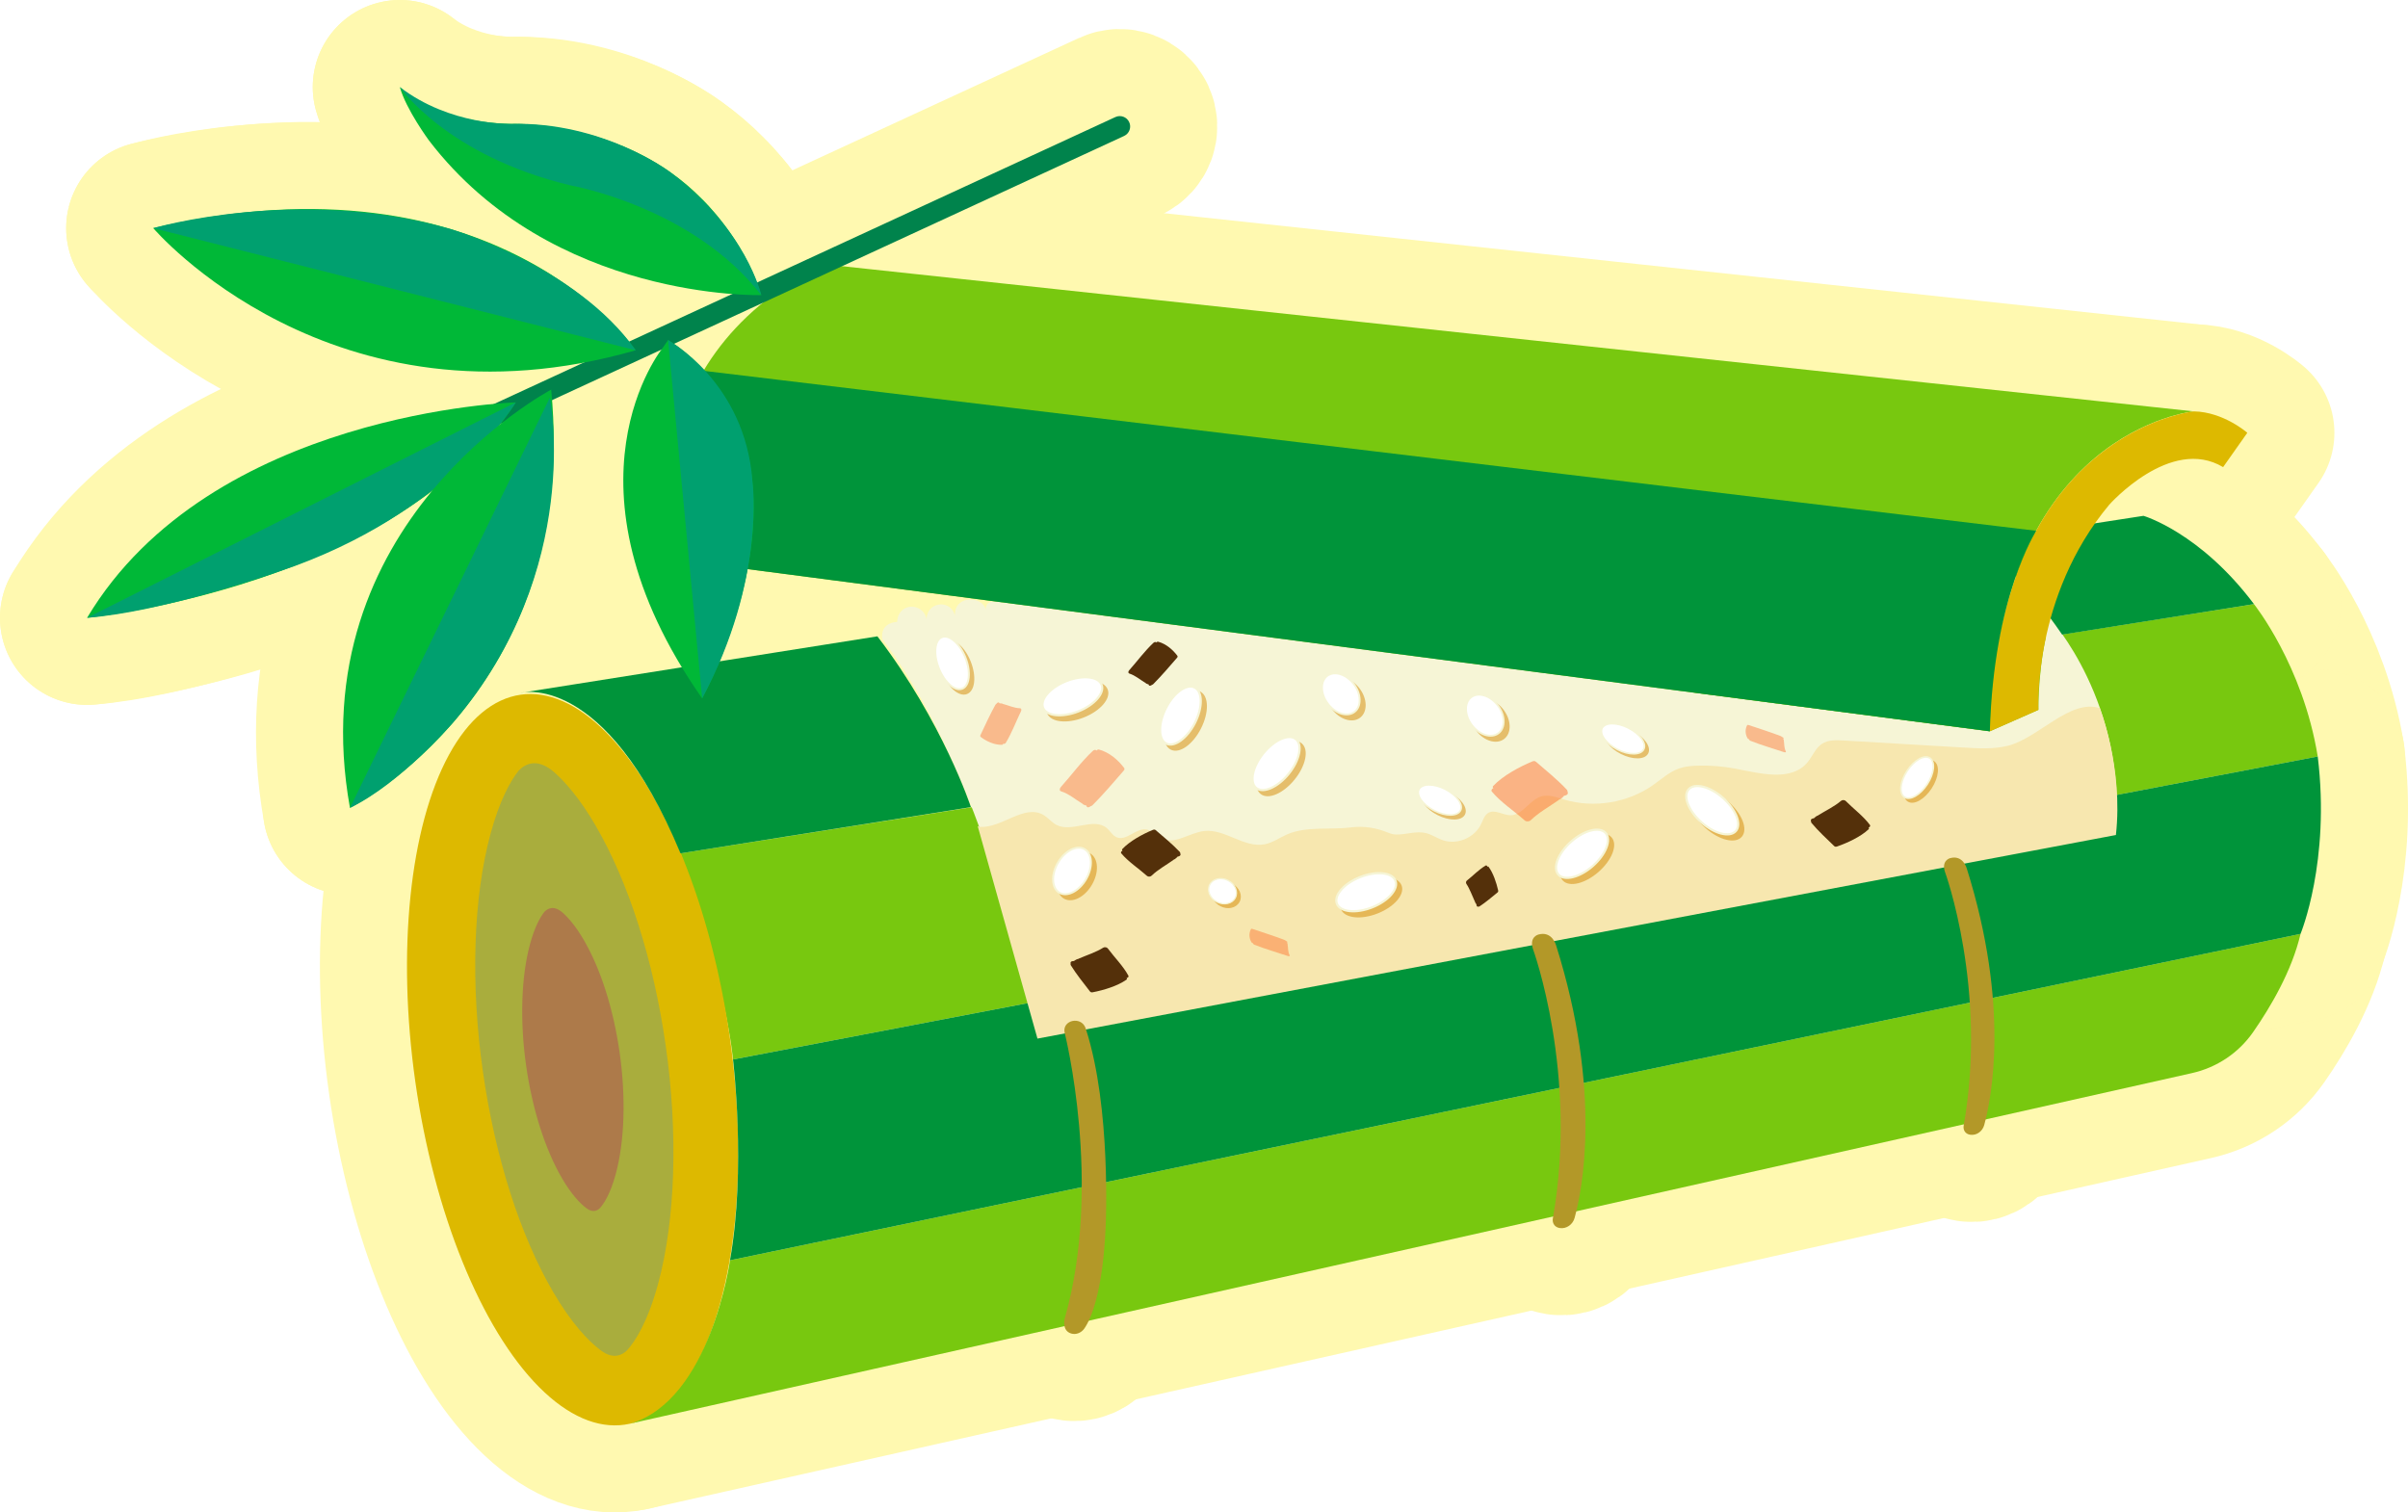 <?xml version="1.0" encoding="iso-8859-1"?>
<!-- Generator: Adobe Illustrator 16.0.0, SVG Export Plug-In . SVG Version: 6.00 Build 0)  -->
<!DOCTYPE svg PUBLIC "-//W3C//DTD SVG 1.1//EN" "http://www.w3.org/Graphics/SVG/1.1/DTD/svg11.dtd">
<svg version="1.1" id="&#x5716;&#x5C64;_1" xmlns="http://www.w3.org/2000/svg" xmlns:xlink="http://www.w3.org/1999/xlink" x="0px"
	 y="0px" width="138.265px" height="86.844px" viewBox="0 0 138.265 86.844" style="enable-background:new 0 0 138.265 86.844;"
	 xml:space="preserve">
<pattern  x="-229.169" y="-377.237" width="81.069" height="80.986" patternUnits="userSpaceOnUse" id="&#x65B0;&#x589E;&#x5716;&#x6A23;&#x8272;&#x7968;_6" viewBox="0 -80.986 81.069 80.986" style="overflow:visible;">
	<g>
		<polygon style="fill:none;" points="0,0 81.069,0 81.069,-80.986 0,-80.986 		"/>
		<polygon style="fill:#FFFFFF;" points="72.673,-80.986 81.069,-80.986 81.069,0 72.673,0 		"/>
		<polygon style="fill:#FFFFFF;" points="58.138,-80.986 66.534,-80.986 66.534,0 58.138,0 		"/>
		<polygon style="fill:#FFFFFF;" points="43.604,-80.986 52,-80.986 52,0 43.604,0 		"/>
		<polygon style="fill:#FFFFFF;" points="29.069,-80.986 37.465,-80.986 37.465,0 29.069,0 		"/>
		<polygon style="fill:#FFFFFF;" points="14.535,-80.986 22.931,-80.986 22.931,0 14.535,0 		"/>
		<polygon style="fill:#FFFFFF;" points="0,-80.986 8.396,-80.986 8.396,0 0,0 		"/>
	</g>
</pattern>
<g>
	<g>
		<path style="fill:#FFF9B0;stroke:#FFF9B0;stroke-width:10;stroke-linecap:round;stroke-linejoin:round;stroke-miterlimit:10;" d="
			M42.09,60.844c0,0-0.353-4.211-3.018-11.838l90.348-14.313c0,0,2.809,3.505,3.662,8.752L42.09,60.844z"/>
		
			<ellipse transform="matrix(0.99 -0.141 0.141 0.99 -8.267 5.259)" style="fill:#FFF9B0;stroke:#FFF9B0;stroke-width:10;stroke-linecap:round;stroke-linejoin:round;stroke-miterlimit:10;" cx="32.895" cy="60.844" rx="9.119" ry="21.172"/>
		<path style="fill:#FFF9B0;stroke:#FFF9B0;stroke-width:10;stroke-linecap:round;stroke-linejoin:round;stroke-miterlimit:10;" d="
			M38.225,60.049c-0.698-4.895-2.131-9.387-4.032-12.648c-0.863-1.479-1.682-2.44-2.336-3.023c-0.96-0.858-1.652-0.555-2.073-0.128
			c-0.479,0.602-1.097,1.71-1.62,3.64c-0.993,3.658-1.151,8.637-0.435,13.658c0.699,4.896,2.131,9.388,4.033,12.649
			c1.042,1.787,2.021,2.819,2.722,3.341l0,0c0.771,0.598,1.308,0.219,1.512,0.016c0.496-0.539,1.206-1.671,1.796-3.844
			C38.783,70.05,38.941,65.071,38.225,60.049z"/>
		<path style="fill:#FFF9B0;stroke:#FFF9B0;stroke-width:10;stroke-linecap:round;stroke-linejoin:round;stroke-miterlimit:10;" d="
			M35.578,60.438c-0.357-2.502-1.089-4.799-2.062-6.467c-0.441-0.757-0.859-1.248-1.194-1.546c-0.49-0.438-0.845-0.284-1.06-0.065
			c-0.245,0.308-0.562,0.874-0.829,1.86c-0.507,1.87-0.588,4.416-0.222,6.983c0.357,2.503,1.09,4.8,2.062,6.468
			c0.533,0.914,1.033,1.441,1.393,1.708l0,0c0.394,0.306,0.668,0.112,0.772,0.008c0.254-0.275,0.616-0.854,0.918-1.965
			C35.864,65.551,35.944,63.006,35.578,60.438z"/>
		<path style="fill:#FFF9B0;stroke:#FFF9B0;stroke-width:10;stroke-linecap:round;stroke-linejoin:round;stroke-miterlimit:10;" d="
			M50.662,36.701c0,0-0.197-0.909,0.853-0.989c0,0-0.014-0.371,0.259-0.639c0.442-0.435,1.223-0.226,1.398,0.369
			c0.011,0.035,0.021,0.071,0.028,0.11c0,0-0.011-0.747,0.773-0.842c0,0,0.657-0.08,0.864,0.651c0,0-0.081-0.565,0.432-0.834
			c0.167-0.087,0.359-0.112,0.547-0.095c0.273,0.027,0.66,0.145,0.786,0.574c0,0-0.049-0.517,0.566-0.465l52.515,6.857l4.57,0.597
			l2.789-1.231c0,0-0.039-2.762,0.691-5.219c0,0,4.398,4.813,3.758,12.37L59.57,59.608C59.57,59.608,57.018,45.063,50.662,36.701z"
			/>
		<path style="fill:#FFF9B0;stroke:#FFF9B0;stroke-width:10;stroke-linecap:round;stroke-linejoin:round;stroke-miterlimit:10;" d="
			M36.172,81.758l89.682-20.131c1.426-0.318,2.682-1.155,3.516-2.354c1-1.435,2.23-3.517,2.725-5.643L41.915,72.376
			C41.915,72.376,40.799,80.437,36.172,81.758z"/>
		<path style="fill:#FFF9B0;stroke:#FFF9B0;stroke-width:10;stroke-linecap:round;stroke-linejoin:round;stroke-miterlimit:10;" d="
			M41.915,72.376l90.179-18.745c0,0,1.725-4.155,0.988-10.187L42.09,60.844C42.09,60.844,42.855,67.12,41.915,72.376z"/>
		
			<path style="opacity:0.1;fill:#FFF9B0;stroke:#FFF9B0;stroke-width:10;stroke-linecap:round;stroke-linejoin:round;stroke-miterlimit:10;" d="
			M41.915,72.376l90.179-18.745c0,0,1.725-4.155,0.988-10.187L42.09,60.844C42.09,60.844,42.855,67.12,41.915,72.376z"/>
		<path style="fill:#FFF9B0;stroke:#FFF9B0;stroke-width:10;stroke-linecap:round;stroke-linejoin:round;stroke-miterlimit:10;" d="
			M29.891,39.788c0,0,4.804-1.314,9.182,9.218l16.676-2.654c0,0-1.601-4.88-5.369-9.809L29.891,39.788z"/>
		<path style="fill:#FFF9B0;stroke:#FFF9B0;stroke-width:10;stroke-linecap:round;stroke-linejoin:round;stroke-miterlimit:10;" d="
			M118.407,36.445c0,0-2.203-3.293-4.658-5.381l9.328-1.441c0,0,3.25,0.948,6.344,5.069L118.407,36.445z"/>
		
			<path style="opacity:0.1;fill:#FFF9B0;stroke:#FFF9B0;stroke-width:10;stroke-linecap:round;stroke-linejoin:round;stroke-miterlimit:10;" d="
			M29.891,39.788c0,0,4.804-1.314,9.182,9.218l16.676-2.654c0,0-1.601-4.88-5.369-9.809L29.891,39.788z"/>
		
			<path style="opacity:0.1;fill:#FFF9B0;stroke:#FFF9B0;stroke-width:10;stroke-linecap:round;stroke-linejoin:round;stroke-miterlimit:10;" d="
			M118.407,36.445c0,0-2.203-3.293-4.658-5.381l9.328-1.441c0,0,3.25,0.948,6.344,5.069L118.407,36.445z"/>
		<g>
			<g style="opacity:0.5;">
				
					<ellipse transform="matrix(-0.366 -0.93 0.93 -0.366 47.087 112.526)" style="fill:#D38800;" cx="61.858" cy="40.23" rx="0.936" ry="1.807"/>
				
					<ellipse transform="matrix(-0.366 -0.93 0.93 -0.366 47.087 112.526)" style="fill:none;stroke:#D38800;stroke-width:10;stroke-linecap:round;stroke-linejoin:round;stroke-miterlimit:10;" cx="61.858" cy="40.23" rx="0.936" ry="1.807"/>
			</g>
			<g>
				
					<ellipse transform="matrix(-0.366 -0.93 0.93 -0.366 46.961 111.86)" style="fill:#FFF9B0;" cx="61.568" cy="39.94" rx="0.936" ry="1.807"/>
				
					<ellipse transform="matrix(-0.366 -0.93 0.93 -0.366 46.961 111.86)" style="fill:none;stroke:#FFF9B0;stroke-width:10;stroke-linecap:round;stroke-linejoin:round;stroke-miterlimit:10;" cx="61.568" cy="39.94" rx="0.936" ry="1.807"/>
			</g>
		</g>
		<g>
			<g style="opacity:0.5;">
				
					<ellipse transform="matrix(0.777 0.63 -0.63 0.777 44.218 -36.468)" style="fill:#D38800;" cx="73.533" cy="44.119" rx="0.936" ry="1.808"/>
				
					<ellipse transform="matrix(0.777 0.63 -0.63 0.777 44.218 -36.468)" style="fill:none;stroke:#D38800;stroke-width:10;stroke-linecap:round;stroke-linejoin:round;stroke-miterlimit:10;" cx="73.533" cy="44.119" rx="0.936" ry="1.808"/>
			</g>
			<g>
				
					<ellipse transform="matrix(0.777 0.63 -0.63 0.777 43.971 -36.35)" style="fill:#FFF9B0;" cx="73.243" cy="43.829" rx="0.936" ry="1.808"/>
				
					<ellipse transform="matrix(0.777 0.63 -0.63 0.777 43.971 -36.35)" style="fill:none;stroke:#FFF9B0;stroke-width:10;stroke-linecap:round;stroke-linejoin:round;stroke-miterlimit:10;" cx="73.243" cy="43.829" rx="0.936" ry="1.808"/>
			</g>
		</g>
		<g>
			<g style="opacity:0.5;">
				
					<ellipse transform="matrix(-0.892 -0.452 0.452 -0.892 110.118 109.056)" style="fill:#D38800;" cx="68.099" cy="41.361" rx="0.936" ry="1.807"/>
				
					<ellipse transform="matrix(-0.892 -0.452 0.452 -0.892 110.118 109.056)" style="fill:none;stroke:#D38800;stroke-width:10;stroke-linecap:round;stroke-linejoin:round;stroke-miterlimit:10;" cx="68.099" cy="41.361" rx="0.936" ry="1.807"/>
			</g>
			<g>
				
					<ellipse transform="matrix(-0.892 -0.452 0.452 -0.892 109.7 108.376)" style="fill:#FFF9B0;" cx="67.809" cy="41.071" rx="0.936" ry="1.807"/>
				
					<ellipse transform="matrix(-0.892 -0.452 0.452 -0.892 109.7 108.376)" style="fill:none;stroke:#FFF9B0;stroke-width:10;stroke-linecap:round;stroke-linejoin:round;stroke-miterlimit:10;" cx="67.809" cy="41.071" rx="0.936" ry="1.807"/>
			</g>
		</g>
		<g>
			<g style="opacity:0.5;">
				
					<ellipse transform="matrix(0.798 -0.603 0.603 0.798 -7.681 59.895)" style="fill:#D38800;" cx="85.536" cy="41.41" rx="0.936" ry="1.298"/>
				
					<ellipse transform="matrix(0.798 -0.603 0.603 0.798 -7.681 59.895)" style="fill:none;stroke:#D38800;stroke-width:10;stroke-linecap:round;stroke-linejoin:round;stroke-miterlimit:10;" cx="85.536" cy="41.41" rx="0.936" ry="1.298"/>
			</g>
			<g>
				
					<ellipse transform="matrix(0.798 -0.603 0.603 0.798 -7.565 59.662)" style="fill:#FFF9B0;" cx="85.246" cy="41.12" rx="0.936" ry="1.298"/>
				
					<ellipse transform="matrix(0.798 -0.603 0.603 0.798 -7.565 59.662)" style="fill:none;stroke:#FFF9B0;stroke-width:10;stroke-linecap:round;stroke-linejoin:round;stroke-miterlimit:10;" cx="85.246" cy="41.12" rx="0.936" ry="1.298"/>
			</g>
		</g>
		<g>
			<g style="opacity:0.5;">
				
					<ellipse transform="matrix(0.798 -0.603 0.603 0.798 -8.61 54.666)" style="fill:#D38800;" cx="77.268" cy="40.181" rx="0.936" ry="1.298"/>
				
					<ellipse transform="matrix(0.798 -0.603 0.603 0.798 -8.61 54.666)" style="fill:none;stroke:#D38800;stroke-width:10;stroke-linecap:round;stroke-linejoin:round;stroke-miterlimit:10;" cx="77.268" cy="40.181" rx="0.936" ry="1.298"/>
			</g>
			<g>
				
					<ellipse transform="matrix(0.798 -0.603 0.603 0.798 -8.494 54.433)" style="fill:#FFF9B0;" cx="76.978" cy="39.891" rx="0.936" ry="1.298"/>
				
					<ellipse transform="matrix(0.798 -0.603 0.603 0.798 -8.494 54.433)" style="fill:none;stroke:#FFF9B0;stroke-width:10;stroke-linecap:round;stroke-linejoin:round;stroke-miterlimit:10;" cx="76.978" cy="39.891" rx="0.936" ry="1.298"/>
			</g>
		</g>
		<g>
			<g style="opacity:0.5;">
				
					<ellipse transform="matrix(-0.453 0.892 -0.892 -0.453 173.764 -21.413)" style="fill:#D38800;" cx="93.455" cy="42.63" rx="0.693" ry="1.339"/>
				
					<ellipse transform="matrix(-0.453 0.892 -0.892 -0.453 173.764 -21.413)" style="fill:none;stroke:#D38800;stroke-width:10;stroke-linecap:round;stroke-linejoin:round;stroke-miterlimit:10;" cx="93.455" cy="42.63" rx="0.693" ry="1.339"/>
			</g>
			<g>
				
					<ellipse transform="matrix(-0.453 0.892 -0.892 -0.453 173.26 -21.534)" style="fill:#FFF9B0;" cx="93.24" cy="42.416" rx="0.693" ry="1.339"/>
				
					<ellipse transform="matrix(-0.453 0.892 -0.892 -0.453 173.26 -21.534)" style="fill:none;stroke:#FFF9B0;stroke-width:10;stroke-linecap:round;stroke-linejoin:round;stroke-miterlimit:10;" cx="93.24" cy="42.416" rx="0.693" ry="1.339"/>
			</g>
		</g>
		<g>
			<path style="fill:#FFF9B0;" d="M56.266,47.488c1.277,0.071,2.552-1.334,3.653-0.683c0.27,0.159,0.467,0.424,0.744,0.567
				c0.881,0.459,2.129-0.459,2.888,0.183c0.199,0.168,0.327,0.427,0.567,0.528c0.56,0.238,1.11-0.55,1.71-0.448
				c0.331,0.056,0.555,0.365,0.854,0.517c0.762,0.387,1.61-0.333,2.459-0.43c1.198-0.136,2.303,0.998,3.487,0.76
				c0.463-0.093,0.855-0.386,1.289-0.571c1.117-0.478,2.477-0.243,3.664-0.396c0.734-0.096,1.467,0.028,2.15,0.313
				c0.139,0.058,0.285,0.092,0.428,0.096c0.57,0.015,1.146-0.216,1.703-0.085c0.346,0.081,0.646,0.297,0.984,0.412
				c0.818,0.28,1.814-0.135,2.191-0.914c0.117-0.242,0.197-0.531,0.432-0.662c0.377-0.21,0.826,0.141,1.258,0.143
				c0.705,0.001,1.094-0.885,1.771-1.082c0.43-0.125,0.883,0.053,1.313,0.181c1.703,0.506,3.631,0.194,5.09-0.822
				c0.492-0.343,0.945-0.768,1.512-0.966c0.336-0.117,0.695-0.148,1.053-0.159c0.73-0.022,1.465,0.036,2.184,0.173
				c1.432,0.274,3.191,0.757,4.129-0.359c0.293-0.347,0.453-0.815,0.832-1.066c0.355-0.236,0.816-0.22,1.242-0.194
				c2.307,0.136,4.613,0.271,6.922,0.407c0.846,0.05,1.707,0.099,2.529-0.108c1.732-0.435,3.568-2.716,5.264-2.153l-0.664,3.161
				l-1.527,4.269l-13.525,1.441l-11.361,2.289l-10.838,0.849l-4.639,1.145l-7.121,1.229l-6.658-0.933l-2.883-0.255l-4.239-4.808
				L56.266,47.488z"/>
			<g>
				<path style="fill:#FFF9B0;" d="M56.266,52.488c0.657-0.068,1.313-0.151,1.967-0.25c0.211-0.072,0.422-0.146,0.632-0.219
					c1.68-0.56,1.588-0.69-0.275-0.393c-0.735-0.429-1.471-0.857-2.207-1.286c0.905,0.711,1.789,1.579,2.951,1.854
					c1.272,0.301,2.868,0.157,3.709,0.14c-0.841-0.228-1.682-0.455-2.523-0.683c-0.335-0.352-0.314-0.362,0.063-0.032
					c0.624,0.62,1.359,1.049,2.207,1.286c1.587,0.437,3.129-0.186,4.368-0.448c-1.284-0.168-2.568-0.336-3.853-0.504
					c0.877,0.444,1.635,0.943,2.634,1.13c0.886,0.238,1.772,0.238,2.659,0c0.204-0.048,0.407-0.095,0.61-0.143
					c0.834-0.271,0.837-0.31,0.008-0.119c1.16,0.38,2.16,0.66,3.412,0.661c0.7,0.01,1.362-0.134,1.984-0.43
					c2.97-1.136-0.539-0.398,1.487-0.47c0.867-0.03,1.513-0.191,2.303,0.067c0.576,0.142,1.162,0.233,1.757,0.274
					c2.604-0.262-2.112-0.807,1.358,0.148c1.596,0.439,3.682,0.341,5.114-0.563c0.553-0.325,1.071-0.7,1.556-1.125
					c-0.442,0.441,2.038-2.532,0.817-1.174c-1.178,0.488-2.356,0.977-3.535,1.465c0.83-0.011,1.984,0.142,3.066-0.177
					c0.847-0.237,1.582-0.666,2.206-1.286c0.446-0.397,0.54-0.451,0.28-0.159c-0.841,0.228-1.683,0.455-2.523,0.683
					c-1.138,0.008,4.404,0.562,2.054,0.348c1.23,0.112,2.381-0.062,3.599-0.258c0.917-0.148,1.778-0.654,2.622-1.021
					c0.402-0.215,0.781-0.465,1.137-0.751c0.786-0.47,0.639-0.498-0.444-0.084c1.58-0.117,3.156,0.48,4.744,0.51
					c2.581,0.049,4.328-1.443,5.936-3.228c-0.735,0.429-1.471,0.857-2.206,1.286c0.708-0.232,2.828,0.156,3.868,0.217
					c1.553,0.092,3.106,0.229,4.663,0.197c1.631-0.033,3.099-0.584,4.524-1.325c0.843-0.438,1.426-1.096,2.331-1.227
					c-0.886,0-1.771,0-2.658,0c0.19,0.03,0.38,0.06,0.57,0.089c-1.164-2.05-2.328-4.1-3.492-6.15
					c-0.545,2.592-1.298,4.932-2.191,7.43c1.607-1.224,3.214-2.447,4.821-3.671c-4.323,0.461-8.647,0.921-12.971,1.382
					c-4.313,0.459-8.587,1.588-12.834,2.444c-1.168,0.235,2.109-0.189-0.026-0.021c-1.246,0.098-2.492,0.195-3.737,0.292
					c-2.412,0.189-5.12,0.077-7.485,0.661c-3.908,0.964-7.791,1.688-11.76,2.374c0.886,0,1.772,0,2.658,0
					c-3.621-0.507-7.228-1.044-10.87-1.366c1.179,0.488,2.357,0.977,3.536,1.465c-0.916-1.039-1.832-2.077-2.747-3.116
					c-0.458-0.519-0.916-1.038-1.374-1.558c1.144,1.298,0.33,0.261-0.183-0.689c-3.063-5.677-11.697-0.627-8.635,5.047
					c1.479,2.741,3.696,4.926,5.748,7.253c1.542,1.749,4.039,1.633,6.173,1.821c0.532,0.047-1.898-0.277-0.013-0.013
					c1.028,0.144,2.056,0.288,3.084,0.432c1.755,0.246,3.568,0.663,5.322,0.36c1.646-0.284,3.292-0.569,4.938-0.854
					c0.992-0.171,1.977-0.329,2.953-0.569c0.874-0.216,1.748-0.432,2.623-0.647c0.325-0.08,0.651-0.161,0.977-0.241
					c0.862-0.213-1.798,0.178-0.852,0.104c6.24-0.489,12.193-1.063,18.324-2.299c1.514-0.305,3.027-0.61,4.541-0.915
					c1.249-0.252-1.6,0.168-0.711,0.073c0.604-0.064,1.209-0.129,1.814-0.193c3.573-0.381,7.146-0.761,10.72-1.142
					c0.262-0.028,0.522-0.056,0.784-0.084c2.384-0.254,4-1.375,4.821-3.671c0.894-2.497,1.646-4.837,2.191-7.43
					c0.509-2.422-0.683-5.714-3.492-6.15c-2.366-0.368-4.073-0.084-6.175,1.027c-0.612,0.324-1.185,0.754-1.774,1.118
					c-0.245,0.152-1.814-0.1-2.162-0.121c-2.187-0.128-4.39-0.347-6.58-0.35c-2.58-0.004-3.791,1.719-5.411,3.112
					c0.735-0.429,1.471-0.857,2.206-1.286c-0.727,0.304-2.527-0.272-3.803-0.374c-1.878-0.149-3.8,0.371-5.335,1.444
					c-1.693,1.186-1.68,0.299-3.707,0.313c-2.399,0.017-3.696,1.014-5.484,2.41c0.735-0.429,1.471-0.857,2.206-1.286
					c-0.159,0.047-0.319,0.094-0.479,0.141c0.886,0,1.772,0,2.658,0c-1.711-0.397-3.518-0.571-5.11,0.361
					c-1.232,0.722-1.792,1.883-2.612,2.967c0.599-0.598,1.196-1.196,1.794-1.793c0.239-0.093,0.479-0.187,0.719-0.28
					c0.841,0.228,1.683,0.455,2.523,0.683c-0.72-0.322-1.444-0.629-2.179-0.916c-0.002-0.001-2.394-0.07-2.131-0.011
					c-1.962-0.439-3.711-0.468-5.713-0.398c-0.93,0.033-1.872,0.213-2.76,0.48c-3.208,0.967,1.22,0.871-0.714,0.089
					c-2.076-0.84-3.91-0.213-5.935,0.262c0.886,0,1.772,0,2.659,0c0.339,0.175,0.257,0.135-0.246-0.122
					c-0.78-0.452-1.621-0.68-2.523-0.683c-1.335,0-2.516,0.501-3.675,1.098c0.841-0.228,1.683-0.455,2.523-0.683
					c-0.186,0.011-0.373,0.022-0.559,0.033c1.179,0.488,2.357,0.977,3.536,1.464c-0.687-0.549-1.258-1.17-2.086-1.531
					c-0.78-0.452-1.621-0.68-2.524-0.683c-0.194,0.004-0.389,0.008-0.583,0.012c-2.118,0.091-1.787,0.399,0.994,0.924
					c-1.059-0.831-2.639-1.819-4.1-1.635c-0.64,0.079-1.279,0.163-1.917,0.253c-0.46,0.167-2.962,0.8-1.171,0.601
					c-2.708,0.302-5,2.046-5,5C51.266,49.985,53.551,52.791,56.266,52.488z"/>
			</g>
		</g>
		<g>
			<g style="opacity:0.5;">
				
					<ellipse transform="matrix(0.93 -0.367 0.367 0.93 -10.239 22.807)" style="fill:#D38800;" cx="54.929" cy="38.36" rx="0.824" ry="1.592"/>
				
					<ellipse transform="matrix(0.93 -0.367 0.367 0.93 -10.239 22.807)" style="fill:none;stroke:#D38800;stroke-width:10;stroke-linecap:round;stroke-linejoin:round;stroke-miterlimit:10;" cx="54.929" cy="38.36" rx="0.824" ry="1.592"/>
			</g>
			<g>
				
					<ellipse transform="matrix(0.93 -0.367 0.367 0.93 -10.163 22.695)" style="fill:#FFF9B0;" cx="54.673" cy="38.105" rx="0.824" ry="1.592"/>
				
					<ellipse transform="matrix(0.93 -0.367 0.367 0.93 -10.163 22.695)" style="fill:none;stroke:#FFF9B0;stroke-width:10;stroke-linecap:round;stroke-linejoin:round;stroke-miterlimit:10;" cx="54.673" cy="38.105" rx="0.824" ry="1.592"/>
			</g>
		</g>
		<path style="fill:#FFF9B0;stroke:#FFF9B0;stroke-width:10;stroke-linecap:round;stroke-linejoin:round;stroke-miterlimit:10;" d="
			M56.137,47.436c0,0,7.843,3.694,31.055,1.655c0,0,22.91-2.072,31.416-6.231c0,0,1.629-1.093,1.959-2.191
			c0,0,1.359,3.416,0.926,7.284L59.57,59.644L56.137,47.436z"/>
		<g>
			<g style="opacity:0.5;">
				
					<ellipse transform="matrix(0.659 0.752 -0.752 0.659 68.225 -51.68)" style="fill:#D38800;" cx="91.065" cy="49.346" rx="0.936" ry="1.807"/>
				
					<ellipse transform="matrix(0.659 0.752 -0.752 0.659 68.225 -51.68)" style="fill:none;stroke:#D38800;stroke-width:10;stroke-linecap:round;stroke-linejoin:round;stroke-miterlimit:10;" cx="91.065" cy="49.346" rx="0.936" ry="1.807"/>
			</g>
			<g>
				
					<ellipse transform="matrix(0.659 0.752 -0.752 0.659 67.907 -51.56)" style="fill:#FFF9B0;" cx="90.775" cy="49.056" rx="0.936" ry="1.807"/>
				
					<ellipse transform="matrix(0.659 0.752 -0.752 0.659 67.907 -51.56)" style="fill:none;stroke:#FFF9B0;stroke-width:10;stroke-linecap:round;stroke-linejoin:round;stroke-miterlimit:10;" cx="90.775" cy="49.056" rx="0.936" ry="1.807"/>
			</g>
		</g>
		<g>
			<g style="opacity:0.5;">
				
					<ellipse transform="matrix(-0.366 -0.93 0.93 -0.366 59.683 143.588)" style="fill:#D38800;" cx="78.733" cy="51.472" rx="0.936" ry="1.807"/>
				
					<ellipse transform="matrix(-0.366 -0.93 0.93 -0.366 59.683 143.588)" style="fill:none;stroke:#D38800;stroke-width:10;stroke-linecap:round;stroke-linejoin:round;stroke-miterlimit:10;" cx="78.733" cy="51.472" rx="0.936" ry="1.807"/>
			</g>
			<g>
				
					<ellipse transform="matrix(-0.366 -0.93 0.93 -0.366 59.556 142.922)" style="fill:#FFF9B0;" cx="78.443" cy="51.182" rx="0.936" ry="1.807"/>
				
					<ellipse transform="matrix(-0.366 -0.93 0.93 -0.366 59.556 142.922)" style="fill:none;stroke:#FFF9B0;stroke-width:10;stroke-linecap:round;stroke-linejoin:round;stroke-miterlimit:10;" cx="78.443" cy="51.182" rx="0.936" ry="1.807"/>
			</g>
		</g>
		<g>
			<g style="opacity:0.5;">
				
					<ellipse transform="matrix(0.866 0.5 -0.5 0.866 33.425 -24.185)" style="fill:#D38800;" cx="61.858" cy="50.303" rx="0.936" ry="1.445"/>
				
					<ellipse transform="matrix(0.866 0.5 -0.5 0.866 33.425 -24.185)" style="fill:none;stroke:#D38800;stroke-width:10;stroke-linecap:round;stroke-linejoin:round;stroke-miterlimit:10;" cx="61.858" cy="50.303" rx="0.936" ry="1.445"/>
			</g>
			<g>
				
					<ellipse transform="matrix(0.866 0.5 -0.5 0.866 33.242 -24.079)" style="fill:#FFF9B0;" cx="61.568" cy="50.013" rx="0.936" ry="1.445"/>
				
					<ellipse transform="matrix(0.866 0.5 -0.5 0.866 33.242 -24.079)" style="fill:none;stroke:#FFF9B0;stroke-width:10;stroke-linecap:round;stroke-linejoin:round;stroke-miterlimit:10;" cx="61.568" cy="50.013" rx="0.936" ry="1.445"/>
			</g>
		</g>
		<g>
			<g style="opacity:0.5;">
				
					<ellipse transform="matrix(0.663 -0.749 0.749 0.663 -1.851 89.595)" style="fill:#D38800;" cx="98.588" cy="46.854" rx="0.935" ry="1.808"/>
				
					<ellipse transform="matrix(0.663 -0.749 0.749 0.663 -1.851 89.595)" style="fill:none;stroke:#D38800;stroke-width:10;stroke-linecap:round;stroke-linejoin:round;stroke-miterlimit:10;" cx="98.588" cy="46.854" rx="0.935" ry="1.808"/>
			</g>
			<g>
				
					<ellipse transform="matrix(0.663 -0.749 0.749 0.663 -1.732 89.28)" style="fill:#FFF9B0;" cx="98.298" cy="46.563" rx="0.935" ry="1.808"/>
				
					<ellipse transform="matrix(0.663 -0.749 0.749 0.663 -1.732 89.28)" style="fill:none;stroke:#FFF9B0;stroke-width:10;stroke-linecap:round;stroke-linejoin:round;stroke-miterlimit:10;" cx="98.298" cy="46.563" rx="0.935" ry="1.808"/>
			</g>
		</g>
		<g>
			<g style="opacity:0.5;">
				
					<ellipse transform="matrix(-0.452 0.892 -0.892 -0.452 161.483 -6.915)" style="fill:#D38800;" cx="82.865" cy="46.128" rx="0.693" ry="1.338"/>
				
					<ellipse transform="matrix(-0.452 0.892 -0.892 -0.452 161.483 -6.915)" style="fill:none;stroke:#D38800;stroke-width:10;stroke-linecap:round;stroke-linejoin:round;stroke-miterlimit:10;" cx="82.865" cy="46.128" rx="0.693" ry="1.338"/>
			</g>
			<g>
				
					<ellipse transform="matrix(-0.452 0.892 -0.892 -0.452 160.98 -7.035)" style="fill:#FFF9B0;" cx="82.65" cy="45.913" rx="0.693" ry="1.338"/>
				
					<ellipse transform="matrix(-0.452 0.892 -0.892 -0.452 160.98 -7.035)" style="fill:none;stroke:#FFF9B0;stroke-width:10;stroke-linecap:round;stroke-linejoin:round;stroke-miterlimit:10;" cx="82.65" cy="45.913" rx="0.693" ry="1.338"/>
			</g>
		</g>
		<g>
			<g style="opacity:0.5;">
				
					<ellipse transform="matrix(0.838 0.545 -0.545 0.838 42.326 -52.886)" style="fill:#D38800;" cx="110.316" cy="44.909" rx="0.693" ry="1.338"/>
				
					<ellipse transform="matrix(0.838 0.545 -0.545 0.838 42.326 -52.886)" style="fill:none;stroke:#D38800;stroke-width:10;stroke-linecap:round;stroke-linejoin:round;stroke-miterlimit:10;" cx="110.316" cy="44.909" rx="0.693" ry="1.338"/>
			</g>
			<g>
				
					<ellipse transform="matrix(0.838 0.545 -0.545 0.838 42.174 -52.803)" style="fill:#FFF9B0;" cx="110.101" cy="44.694" rx="0.693" ry="1.338"/>
				
					<ellipse transform="matrix(0.838 0.545 -0.545 0.838 42.174 -52.803)" style="fill:none;stroke:#FFF9B0;stroke-width:10;stroke-linecap:round;stroke-linejoin:round;stroke-miterlimit:10;" cx="110.101" cy="44.694" rx="0.693" ry="1.338"/>
			</g>
		</g>
		<g>
			<g style="opacity:0.5;">
				
					<ellipse transform="matrix(-0.453 0.892 -0.892 -0.453 148.175 11.829)" style="fill:#D38800;" cx="70.457" cy="51.397" rx="0.693" ry="0.824"/>
				
					<ellipse transform="matrix(-0.453 0.892 -0.892 -0.453 148.175 11.829)" style="fill:none;stroke:#D38800;stroke-width:10;stroke-linecap:round;stroke-linejoin:round;stroke-miterlimit:10;" cx="70.457" cy="51.397" rx="0.693" ry="0.824"/>
			</g>
			<g>
				
					<ellipse transform="matrix(-0.453 0.892 -0.892 -0.453 147.671 11.709)" style="fill:#FFF9B0;" cx="70.242" cy="51.182" rx="0.693" ry="0.824"/>
				
					<ellipse transform="matrix(-0.453 0.892 -0.892 -0.453 147.671 11.709)" style="fill:none;stroke:#FFF9B0;stroke-width:10;stroke-linecap:round;stroke-linejoin:round;stroke-miterlimit:10;" cx="70.242" cy="51.182" rx="0.693" ry="0.824"/>
			</g>
		</g>
		<path style="fill:#FFF9B0;stroke:#FFF9B0;stroke-width:10;stroke-linecap:round;stroke-linejoin:round;stroke-miterlimit:10;" d="
			M67.742,48.924c-0.424-0.449-0.913-0.847-1.386-1.254c-0.046-0.04-0.106-0.034-0.163-0.011c-0.593,0.246-1.323,0.644-1.75,1.099
			c-0.044,0.047-0.004,0.115,0.063,0.098c-0.085-0.027-0.178,0.085-0.125,0.148c0.398,0.48,1,0.87,1.476,1.295
			c0.068,0.063,0.199,0.057,0.27-0.014c0.345-0.337,0.836-0.607,1.236-0.891c0.005-0.004,0.004-0.009,0.009-0.013
			c0.076-0.034,0.116-0.054,0.218-0.154c0.009-0.008,0.007-0.018,0.011-0.026c0.023-0.007,0.05-0.015,0.09-0.026
			c0.102-0.03,0.112-0.112,0.077-0.169C67.771,48.979,67.768,48.951,67.742,48.924z"/>
		<path style="fill:#FFF9B0;stroke:#FFF9B0;stroke-width:10;stroke-linecap:round;stroke-linejoin:round;stroke-miterlimit:10;" d="
			M104.012,47.255c0.396,0.475,0.861,0.9,1.309,1.336c0.043,0.042,0.104,0.04,0.16,0.021c0.607-0.21,1.361-0.562,1.814-0.99
			c0.047-0.044,0.012-0.115-0.057-0.102c0.082,0.033,0.182-0.074,0.133-0.141c-0.369-0.504-0.945-0.93-1.395-1.383
			c-0.064-0.065-0.195-0.067-0.27-0.002c-0.365,0.315-0.871,0.556-1.287,0.814c-0.006,0.003-0.006,0.008-0.01,0.012
			c-0.08,0.029-0.119,0.046-0.229,0.141c-0.008,0.008-0.008,0.018-0.012,0.025c-0.023,0.006-0.051,0.012-0.09,0.021
			c-0.104,0.023-0.119,0.104-0.088,0.164C103.987,47.198,103.989,47.227,104.012,47.255z"/>
		<path style="fill:#FFF9B0;stroke:#FFF9B0;stroke-width:10;stroke-linecap:round;stroke-linejoin:round;stroke-miterlimit:10;" d="
			M61.484,55.431c0.324,0.526,0.724,1.014,1.104,1.509c0.037,0.048,0.098,0.055,0.157,0.043c0.631-0.121,1.427-0.362,1.937-0.723
			c0.052-0.036,0.027-0.111-0.042-0.107c0.077,0.044,0.19-0.048,0.152-0.12c-0.294-0.552-0.804-1.055-1.183-1.567
			c-0.056-0.074-0.185-0.095-0.268-0.041c-0.406,0.26-0.941,0.426-1.391,0.622c-0.006,0.003-0.006,0.009-0.011,0.011
			c-0.082,0.019-0.125,0.029-0.245,0.107c-0.01,0.006-0.011,0.016-0.016,0.023c-0.024,0.002-0.053,0.005-0.093,0.008
			c-0.106,0.009-0.133,0.087-0.11,0.15C61.467,55.371,61.465,55.398,61.484,55.431z"/>
		<path style="fill:#FFF9B0;stroke:#FFF9B0;stroke-width:10;stroke-linecap:round;stroke-linejoin:round;stroke-miterlimit:10;" d="
			M84.948,52.055c0.367-0.239,0.703-0.531,1.047-0.811c0.033-0.027,0.037-0.069,0.027-0.112c-0.1-0.443-0.285-1.002-0.551-1.355
			c-0.025-0.036-0.078-0.017-0.074,0.032c0.029-0.056-0.037-0.134-0.088-0.105c-0.385,0.219-0.73,0.59-1.086,0.868
			c-0.051,0.04-0.063,0.132-0.023,0.19c0.191,0.281,0.32,0.656,0.467,0.971c0.002,0.004,0.006,0.004,0.008,0.008
			c0.016,0.058,0.023,0.088,0.082,0.172c0.004,0.006,0.01,0.006,0.016,0.01c0.002,0.018,0.006,0.037,0.008,0.065
			c0.01,0.075,0.064,0.093,0.109,0.075C84.907,52.068,84.926,52.069,84.948,52.055z"/>
		
			<path style="opacity:0.39;fill:#FFF9B0;stroke:#FFF9B0;stroke-width:10;stroke-linecap:round;stroke-linejoin:round;stroke-miterlimit:10;" d="
			M62.742,46.231c0.637-0.639,1.202-1.312,1.781-1.974c0.057-0.064,0.052-0.119,0.021-0.159c-0.318-0.425-0.838-0.899-1.451-1.056
			c-0.063-0.016-0.158,0.057-0.137,0.111c0.041-0.094-0.111-0.121-0.2-0.038c-0.678,0.633-1.237,1.406-1.842,2.08
			c-0.088,0.099-0.084,0.218,0.009,0.247c0.452,0.143,0.808,0.459,1.184,0.684c0.004,0.004,0.012,0,0.017,0.002
			c0.044,0.054,0.069,0.08,0.205,0.123c0.011,0.003,0.023-0.004,0.036-0.005c0.009,0.019,0.019,0.039,0.033,0.069
			c0.037,0.08,0.149,0.046,0.23-0.018C62.665,46.289,62.704,46.27,62.742,46.231z"/>
		<path style="fill:#FFF9B0;stroke:#FFF9B0;stroke-width:10;stroke-linecap:round;stroke-linejoin:round;stroke-miterlimit:10;" d="
			M66.227,39.28c0.484-0.487,0.915-0.999,1.356-1.504c0.044-0.049,0.04-0.09,0.017-0.121c-0.242-0.323-0.639-0.685-1.105-0.804
			c-0.048-0.013-0.121,0.043-0.104,0.085c0.031-0.072-0.084-0.093-0.152-0.029c-0.517,0.481-0.943,1.071-1.403,1.585
			c-0.066,0.074-0.064,0.165,0.007,0.188c0.345,0.109,0.615,0.35,0.901,0.521c0.004,0.002,0.009-0.001,0.013,0.001
			c0.034,0.041,0.054,0.062,0.156,0.093c0.009,0.003,0.019-0.002,0.027-0.003c0.007,0.015,0.015,0.03,0.025,0.054
			c0.029,0.06,0.114,0.034,0.176-0.014C66.168,39.324,66.197,39.31,66.227,39.28z"/>
		
			<path style="opacity:0.39;fill:#FFF9B0;stroke:#FFF9B0;stroke-width:10;stroke-linecap:round;stroke-linejoin:round;stroke-miterlimit:10;" d="
			M57.15,40.484c-0.317,0.57-0.578,1.15-0.851,1.726c-0.027,0.057-0.013,0.093,0.017,0.115c0.305,0.233,0.761,0.46,1.219,0.448
			c0.046-0.001,0.099-0.071,0.073-0.104c-0.011,0.074,0.101,0.063,0.146-0.013c0.348-0.574,0.584-1.224,0.872-1.813
			c0.041-0.085,0.016-0.167-0.055-0.17c-0.344-0.01-0.653-0.16-0.959-0.242c-0.004-0.001-0.009,0.003-0.013,0.002
			c-0.041-0.028-0.063-0.042-0.167-0.045c-0.008,0-0.016,0.007-0.023,0.011c-0.01-0.011-0.021-0.023-0.037-0.042
			c-0.042-0.048-0.113-0.003-0.157,0.058C57.192,40.43,57.169,40.45,57.15,40.484z"/>
		
			<path style="opacity:0.39;fill:#FFF9B0;stroke:#FFF9B0;stroke-width:10;stroke-linecap:round;stroke-linejoin:round;stroke-miterlimit:10;" d="
			M73.731,53.968c-0.609-0.228-1.207-0.42-1.807-0.62c-0.057-0.02-0.084-0.012-0.094,0.006c-0.1,0.184-0.143,0.464,0.025,0.756
			c0.016,0.03,0.096,0.066,0.115,0.052c-0.066-0.01-0.02,0.062,0.063,0.094c0.623,0.248,1.273,0.428,1.889,0.638
			c0.09,0.031,0.152,0.018,0.131-0.027c-0.109-0.218-0.084-0.408-0.117-0.6c0-0.003-0.006-0.006-0.006-0.008
			c0.01-0.025,0.016-0.039-0.018-0.104c-0.004-0.005-0.012-0.011-0.018-0.017c0.006-0.005,0.014-0.012,0.023-0.021
			c0.027-0.024-0.037-0.072-0.104-0.103C73.793,53.997,73.768,53.981,73.731,53.968z"/>
		
			<path style="opacity:0.39;fill:#FFF9B0;stroke:#FFF9B0;stroke-width:10;stroke-linecap:round;stroke-linejoin:round;stroke-miterlimit:10;" d="
			M102.223,42.261c-0.609-0.228-1.207-0.421-1.807-0.62c-0.059-0.02-0.086-0.012-0.096,0.005c-0.1,0.185-0.143,0.465,0.025,0.757
			c0.018,0.029,0.096,0.066,0.117,0.052c-0.068-0.01-0.02,0.062,0.063,0.094c0.621,0.247,1.273,0.428,1.887,0.638
			c0.09,0.03,0.154,0.018,0.131-0.027c-0.107-0.218-0.084-0.409-0.115-0.6c0-0.003-0.006-0.006-0.006-0.009
			c0.01-0.024,0.014-0.038-0.02-0.104c-0.002-0.005-0.012-0.01-0.016-0.016c0.006-0.006,0.012-0.012,0.023-0.021
			c0.027-0.024-0.037-0.072-0.105-0.103C102.286,42.29,102.258,42.274,102.223,42.261z"/>
		
			<path style="opacity:0.43;fill:#FFF9B0;stroke:#FFF9B0;stroke-width:10;stroke-linecap:round;stroke-linejoin:round;stroke-miterlimit:10;" d="
			M89.969,45.352c-0.543-0.577-1.172-1.086-1.779-1.609c-0.059-0.051-0.137-0.044-0.209-0.014c-0.76,0.316-1.697,0.826-2.246,1.41
			c-0.055,0.061-0.006,0.148,0.082,0.125c-0.109-0.035-0.227,0.109-0.16,0.19c0.512,0.618,1.283,1.117,1.893,1.663
			c0.09,0.079,0.256,0.071,0.348-0.018c0.441-0.433,1.072-0.78,1.586-1.144c0.008-0.005,0.006-0.012,0.012-0.017
			c0.098-0.044,0.148-0.068,0.279-0.198c0.012-0.01,0.01-0.022,0.014-0.034c0.031-0.008,0.064-0.019,0.115-0.033
			c0.131-0.039,0.145-0.144,0.1-0.217C90.008,45.422,90.002,45.387,89.969,45.352z"/>
		<path style="fill:#FFF9B0;stroke:#FFF9B0;stroke-width:10;stroke-linecap:round;stroke-linejoin:round;stroke-miterlimit:10;" d="
			M61.132,59.31c0,0,2.208,8.701,0,16.421c0,0-0.178,0.684,0.375,0.85c0.28,0.086,0.581-0.043,0.751-0.281
			c0.409-0.578,1.079-2.207,1.23-5.928c0,0,0.322-6.756-1.131-11.254c0,0-0.009-0.04-0.033-0.102
			c-0.265-0.669-1.326-0.439-1.198,0.269C61.128,59.293,61.13,59.301,61.132,59.31z"/>
		<path style="fill:#FFF9B0;stroke:#FFF9B0;stroke-width:10;stroke-linecap:round;stroke-linejoin:round;stroke-miterlimit:10;" d="
			M88.022,54.502c0,0,2.613,7.137,1.141,15.468c-0.025,0.139,0.004,0.288,0.096,0.395c0.063,0.072,0.158,0.137,0.303,0.159
			c0.385,0.059,0.748-0.207,0.85-0.582c0.434-1.578,1.588-7.234-1.064-15.658c0,0-0.225-0.838-1.016-0.615
			C88.331,53.668,87.793,53.803,88.022,54.502z"/>
		<path style="fill:#FFF9B0;stroke:#FFF9B0;stroke-width:10;stroke-linecap:round;stroke-linejoin:round;stroke-miterlimit:10;" d="
			M111.678,50.069c0,0,2.463,6.725,1.074,14.575c-0.023,0.131,0.004,0.271,0.09,0.371c0.059,0.068,0.148,0.129,0.287,0.15
			c0.361,0.055,0.703-0.195,0.801-0.549c0.406-1.487,1.496-6.816-1.004-14.754c0,0-0.213-0.789-0.957-0.579
			C111.969,49.284,111.463,49.41,111.678,50.069z"/>
		<path style="fill:#FFF9B0;stroke:#FFF9B0;stroke-width:10;stroke-linecap:round;stroke-linejoin:round;stroke-miterlimit:10;" d="
			M38.585,32.115c0,0-2.714-11.254,8.683-16.945l78.704,8.455c0,0-11.318,1.064-11.717,18.372L38.585,32.115z"/>
		<path style="fill:#FFF9B0;stroke:#FFF9B0;stroke-width:10;stroke-linecap:round;stroke-linejoin:round;stroke-miterlimit:10;" d="
			M114.254,41.997l2.789-1.231c0,0-0.35-6.5,4.072-11.786c0,0,3.514-3.968,6.533-2.154l1.391-1.972c0,0-1.367-1.201-3.068-1.229
			c0,0-5.617,0.561-9.057,6.856C116.915,30.481,114.315,34.729,114.254,41.997z"/>
		<path style="fill:#FFF9B0;stroke:#FFF9B0;stroke-width:10;stroke-linecap:round;stroke-linejoin:round;stroke-miterlimit:10;" d="
			M40.394,21.295l76.521,9.187c0,0-2.438,3.698-2.66,11.516l-75.669-9.882C38.585,32.115,37.159,27.054,40.394,21.295z"/>
		
			<path style="opacity:0.1;fill:#FFF9B0;stroke:#FFF9B0;stroke-width:10;stroke-linecap:round;stroke-linejoin:round;stroke-miterlimit:10;" d="
			M40.394,21.295l76.521,9.187c0,0-2.438,3.698-2.66,11.516l-75.669-9.882C38.585,32.115,37.159,27.054,40.394,21.295z"/>
		<g>
			
				<path style="fill:#FFF9B0;stroke:#FFF9B0;stroke-width:10;stroke-linecap:round;stroke-linejoin:round;stroke-miterlimit:10;" d="
				M64.045,6.722l-37.11,17.138c-0.299,0.139-0.43,0.495-0.292,0.794l0,0c0.138,0.298,0.495,0.43,0.794,0.292L64.546,7.807
				c0.299-0.138,0.43-0.494,0.292-0.793l0,0C64.7,6.715,64.344,6.584,64.045,6.722z"/>
			
				<path style="fill:#FFF9B0;stroke:#FFF9B0;stroke-width:10;stroke-linecap:round;stroke-linejoin:round;stroke-miterlimit:10;" d="
				M29.618,23.107c0,0-17.532,0.518-24.618,12.372C5,35.479,22.855,33.685,29.618,23.107z"/>
			
				<path style="fill:#FFF9B0;stroke:#FFF9B0;stroke-width:10;stroke-linecap:round;stroke-linejoin:round;stroke-miterlimit:10;" d="
				M5,35.479l24.618-12.372c0,0-3.862,6.454-13.544,9.696C16.074,32.804,9.408,35.146,5,35.479z"/>
			
				<path style="fill:#FFF9B0;stroke:#FFF9B0;stroke-width:10;stroke-linecap:round;stroke-linejoin:round;stroke-miterlimit:10;" d="
				M38.043,19.99c0,0-6.352,7.795,2.274,20.117c0,0,7.521-13.538-1.426-20.222l-0.53-0.354L38.043,19.99z"/>
			
				<path style="fill:#FFF9B0;stroke:#FFF9B0;stroke-width:10;stroke-linecap:round;stroke-linejoin:round;stroke-miterlimit:10;" d="
				M40.317,40.107l-1.956-20.576c0,0,4.431,2.411,4.843,8.101C43.204,27.632,43.988,33.249,40.317,40.107z"/>
			
				<path style="fill:#FFF9B0;stroke:#FFF9B0;stroke-width:10;stroke-linecap:round;stroke-linejoin:round;stroke-miterlimit:10;" d="
				M31.648,22.376c0,0-14.501,7.636-11.554,24.019C20.095,46.395,33.332,39.777,31.648,22.376z"/>
			
				<path style="fill:#FFF9B0;stroke:#FFF9B0;stroke-width:10;stroke-linecap:round;stroke-linejoin:round;stroke-miterlimit:10;" d="
				M20.095,46.395l11.477-23.562c0,0,1.974,9.854-5.527,18.627C26.044,41.46,23.031,44.985,20.095,46.395z"/>
			
				<path style="fill:#FFF9B0;stroke:#FFF9B0;stroke-width:10;stroke-linecap:round;stroke-linejoin:round;stroke-miterlimit:10;" d="
				M43.712,16.947c0,0-12.012,0.357-19.082-8.882c0,0-1.317-1.784-1.671-3.065c0,0,1.819,2.013,6.391,2.115
				c0,0,6.503-0.244,10.962,4.318C40.312,11.434,42.707,13.691,43.712,16.947z"/>
			
				<path style="fill:#FFF9B0;stroke:#FFF9B0;stroke-width:10;stroke-linecap:round;stroke-linejoin:round;stroke-miterlimit:10;" d="
				M22.959,5c0,0,2.676,3.941,9.814,5.65c0,0,6.989,1.216,10.938,6.297c0,0-0.842-3.789-5.264-7.088c0,0-3.832-2.89-9.099-2.744
				C29.35,7.115,25.854,7.221,22.959,5z"/>
			
				<path style="fill:#FFF9B0;stroke:#FFF9B0;stroke-width:10;stroke-linecap:round;stroke-linejoin:round;stroke-miterlimit:10;" d="
				M36.501,20.115c0,0-7.916-11.67-27.701-7.014C8.8,13.102,19.039,25.137,36.501,20.115z"/>
			
				<path style="fill:#FFF9B0;stroke:#FFF9B0;stroke-width:10;stroke-linecap:round;stroke-linejoin:round;stroke-miterlimit:10;" d="
				M36.501,20.115L8.8,13.102c0,0,8.278-2.429,16.992,0.029C25.792,13.131,33.087,15.246,36.501,20.115z"/>
		</g>
	</g>
	<g>
		<path style="fill:#78C80F;" d="M42.09,60.844c0,0-0.353-4.211-3.018-11.838l90.348-14.313c0,0,2.809,3.505,3.662,8.752
			L42.09,60.844z"/>
		
			<ellipse transform="matrix(0.99 -0.141 0.141 0.99 -8.267 5.259)" style="fill:#DDB900;" cx="32.895" cy="60.844" rx="9.119" ry="21.172"/>
		<path style="fill:#A9AD3D;" d="M38.225,60.049c-0.698-4.895-2.131-9.387-4.032-12.648c-0.863-1.479-1.682-2.44-2.336-3.023
			c-0.96-0.858-1.652-0.555-2.073-0.128c-0.479,0.602-1.097,1.71-1.62,3.64c-0.993,3.658-1.151,8.637-0.435,13.658
			c0.699,4.896,2.131,9.388,4.033,12.649c1.042,1.787,2.021,2.819,2.722,3.341l0,0c0.771,0.598,1.308,0.219,1.512,0.016
			c0.496-0.539,1.206-1.671,1.796-3.844C38.783,70.05,38.941,65.071,38.225,60.049z"/>
		<path style="fill:#AD7A4A;" d="M35.578,60.438c-0.357-2.502-1.089-4.799-2.062-6.467c-0.441-0.757-0.859-1.248-1.194-1.546
			c-0.49-0.438-0.845-0.284-1.06-0.065c-0.245,0.308-0.562,0.874-0.829,1.86c-0.507,1.87-0.588,4.416-0.222,6.983
			c0.357,2.503,1.09,4.8,2.062,6.468c0.533,0.914,1.033,1.441,1.393,1.708l0,0c0.394,0.306,0.668,0.112,0.772,0.008
			c0.254-0.275,0.616-0.854,0.918-1.965C35.864,65.551,35.944,63.006,35.578,60.438z"/>
		<path style="fill:#F6F5D6;" d="M50.662,36.701c0,0-0.197-0.909,0.853-0.989c0,0-0.014-0.371,0.259-0.639
			c0.442-0.435,1.223-0.226,1.398,0.369c0.011,0.035,0.021,0.071,0.028,0.11c0,0-0.011-0.747,0.773-0.842
			c0,0,0.657-0.08,0.864,0.651c0,0-0.081-0.565,0.432-0.834c0.167-0.087,0.359-0.112,0.547-0.095
			c0.273,0.027,0.66,0.145,0.786,0.574c0,0-0.049-0.517,0.566-0.465l52.515,6.857l4.57,0.597l2.789-1.231
			c0,0-0.039-2.762,0.691-5.219c0,0,4.398,4.813,3.758,12.37L59.57,59.608C59.57,59.608,57.018,45.063,50.662,36.701z"/>
		<path style="fill:#78C80F;" d="M36.172,81.758l89.682-20.131c1.426-0.318,2.682-1.155,3.516-2.354c1-1.435,2.23-3.517,2.725-5.643
			L41.915,72.376C41.915,72.376,40.799,80.437,36.172,81.758z"/>
		<path style="fill:#00943A;" d="M41.915,72.376l90.179-18.745c0,0,1.725-4.155,0.988-10.187L42.09,60.844
			C42.09,60.844,42.855,67.12,41.915,72.376z"/>
		
			<pattern  id="SVGID_1_" xlink:href="#&#x5563;&#xE87D;&#x898B;&#x8129;&#x5DE8;_6" patternTransform="matrix(0.213 0.213 -0.213 0.213 -7666.22 -3942.445)">
		</pattern>
		<path style="opacity:0.1;fill:url(#SVGID_1_);" d="M41.915,72.376l90.179-18.745c0,0,1.725-4.155,0.988-10.187L42.09,60.844
			C42.09,60.844,42.855,67.12,41.915,72.376z"/>
		<path style="fill:#00943A;" d="M29.891,39.788c0,0,4.804-1.314,9.182,9.218l16.676-2.654c0,0-1.601-4.88-5.369-9.809
			L29.891,39.788z"/>
		<path style="fill:#00943A;" d="M118.407,36.445c0,0-2.203-3.293-4.658-5.381l9.328-1.441c0,0,3.25,0.948,6.344,5.069
			L118.407,36.445z"/>
		
			<pattern  id="SVGID_2_" xlink:href="#&#x5563;&#xE87D;&#x898B;&#x8129;&#x5DE8;_6" patternTransform="matrix(0.213 0.213 -0.213 0.213 -7666.22 -3942.445)">
		</pattern>
		<path style="opacity:0.1;fill:url(#SVGID_2_);" d="M29.891,39.788c0,0,4.804-1.314,9.182,9.218l16.676-2.654
			c0,0-1.601-4.88-5.369-9.809L29.891,39.788z"/>
		
			<pattern  id="SVGID_3_" xlink:href="#&#x5563;&#xE87D;&#x898B;&#x8129;&#x5DE8;_6" patternTransform="matrix(0.213 0.213 -0.213 0.213 -7666.22 -3942.445)">
		</pattern>
		<path style="opacity:0.1;fill:url(#SVGID_3_);" d="M118.407,36.445c0,0-2.203-3.293-4.658-5.381l9.328-1.441
			c0,0,3.25,0.948,6.344,5.069L118.407,36.445z"/>
		<g>
			<g style="opacity:0.5;">
				
					<ellipse transform="matrix(-0.366 -0.93 0.93 -0.366 47.087 112.526)" style="fill:#D38800;" cx="61.858" cy="40.23" rx="0.936" ry="1.807"/>
				
					<ellipse transform="matrix(-0.366 -0.93 0.93 -0.366 47.087 112.526)" style="fill:none;stroke:#D38800;stroke-width:0.128;stroke-miterlimit:10;" cx="61.858" cy="40.23" rx="0.936" ry="1.807"/>
			</g>
			<g>
				
					<ellipse transform="matrix(-0.366 -0.93 0.93 -0.366 46.961 111.86)" style="fill:#FFFFFF;" cx="61.568" cy="39.94" rx="0.936" ry="1.807"/>
				
					<ellipse transform="matrix(-0.366 -0.93 0.93 -0.366 46.961 111.86)" style="fill:none;stroke:#F6F5D6;stroke-width:0.128;stroke-miterlimit:10;" cx="61.568" cy="39.94" rx="0.936" ry="1.807"/>
			</g>
		</g>
		<g>
			<g style="opacity:0.5;">
				
					<ellipse transform="matrix(0.777 0.63 -0.63 0.777 44.218 -36.468)" style="fill:#D38800;" cx="73.533" cy="44.119" rx="0.936" ry="1.808"/>
				
					<ellipse transform="matrix(0.777 0.63 -0.63 0.777 44.218 -36.468)" style="fill:none;stroke:#D38800;stroke-width:0.128;stroke-miterlimit:10;" cx="73.533" cy="44.119" rx="0.936" ry="1.808"/>
			</g>
			<g>
				
					<ellipse transform="matrix(0.777 0.63 -0.63 0.777 43.971 -36.35)" style="fill:#FFFFFF;" cx="73.243" cy="43.829" rx="0.936" ry="1.808"/>
				
					<ellipse transform="matrix(0.777 0.63 -0.63 0.777 43.971 -36.35)" style="fill:none;stroke:#F6F5D6;stroke-width:0.128;stroke-miterlimit:10;" cx="73.243" cy="43.829" rx="0.936" ry="1.808"/>
			</g>
		</g>
		<g>
			<g style="opacity:0.5;">
				
					<ellipse transform="matrix(-0.892 -0.452 0.452 -0.892 110.118 109.056)" style="fill:#D38800;" cx="68.099" cy="41.361" rx="0.936" ry="1.807"/>
				
					<ellipse transform="matrix(-0.892 -0.452 0.452 -0.892 110.118 109.056)" style="fill:none;stroke:#D38800;stroke-width:0.128;stroke-miterlimit:10;" cx="68.099" cy="41.361" rx="0.936" ry="1.807"/>
			</g>
			<g>
				
					<ellipse transform="matrix(-0.892 -0.452 0.452 -0.892 109.7 108.376)" style="fill:#FFFFFF;" cx="67.809" cy="41.071" rx="0.936" ry="1.807"/>
				
					<ellipse transform="matrix(-0.892 -0.452 0.452 -0.892 109.7 108.376)" style="fill:none;stroke:#F6F5D6;stroke-width:0.128;stroke-miterlimit:10;" cx="67.809" cy="41.071" rx="0.936" ry="1.807"/>
			</g>
		</g>
		<g>
			<g style="opacity:0.5;">
				
					<ellipse transform="matrix(0.798 -0.603 0.603 0.798 -7.681 59.895)" style="fill:#D38800;" cx="85.536" cy="41.41" rx="0.936" ry="1.298"/>
				
					<ellipse transform="matrix(0.798 -0.603 0.603 0.798 -7.681 59.895)" style="fill:none;stroke:#D38800;stroke-width:0.108;stroke-miterlimit:10;" cx="85.536" cy="41.41" rx="0.936" ry="1.298"/>
			</g>
			<g>
				
					<ellipse transform="matrix(0.798 -0.603 0.603 0.798 -7.565 59.662)" style="fill:#FFFFFF;" cx="85.246" cy="41.12" rx="0.936" ry="1.298"/>
				
					<ellipse transform="matrix(0.798 -0.603 0.603 0.798 -7.565 59.662)" style="fill:none;stroke:#F6F5D6;stroke-width:0.108;stroke-miterlimit:10;" cx="85.246" cy="41.12" rx="0.936" ry="1.298"/>
			</g>
		</g>
		<g>
			<g style="opacity:0.5;">
				
					<ellipse transform="matrix(0.798 -0.603 0.603 0.798 -8.61 54.666)" style="fill:#D38800;" cx="77.268" cy="40.181" rx="0.936" ry="1.298"/>
				
					<ellipse transform="matrix(0.798 -0.603 0.603 0.798 -8.61 54.666)" style="fill:none;stroke:#D38800;stroke-width:0.108;stroke-miterlimit:10;" cx="77.268" cy="40.181" rx="0.936" ry="1.298"/>
			</g>
			<g>
				
					<ellipse transform="matrix(0.798 -0.603 0.603 0.798 -8.494 54.433)" style="fill:#FFFFFF;" cx="76.978" cy="39.891" rx="0.936" ry="1.298"/>
				
					<ellipse transform="matrix(0.798 -0.603 0.603 0.798 -8.494 54.433)" style="fill:none;stroke:#F6F5D6;stroke-width:0.108;stroke-miterlimit:10;" cx="76.978" cy="39.891" rx="0.936" ry="1.298"/>
			</g>
		</g>
		<g>
			<g style="opacity:0.5;">
				
					<ellipse transform="matrix(-0.453 0.892 -0.892 -0.453 173.764 -21.413)" style="fill:#D38800;" cx="93.455" cy="42.63" rx="0.693" ry="1.339"/>
				
					<ellipse transform="matrix(-0.453 0.892 -0.892 -0.453 173.764 -21.413)" style="fill:none;stroke:#D38800;stroke-width:0.095;stroke-miterlimit:10;" cx="93.455" cy="42.63" rx="0.693" ry="1.339"/>
			</g>
			<g>
				
					<ellipse transform="matrix(-0.453 0.892 -0.892 -0.453 173.26 -21.534)" style="fill:#FFFFFF;" cx="93.24" cy="42.416" rx="0.693" ry="1.339"/>
				
					<ellipse transform="matrix(-0.453 0.892 -0.892 -0.453 173.26 -21.534)" style="fill:none;stroke:#F6F5D6;stroke-width:0.095;stroke-miterlimit:10;" cx="93.24" cy="42.416" rx="0.693" ry="1.339"/>
			</g>
		</g>
		<g>
			<path style="fill:#F7E7AF;" d="M56.266,47.488c1.277,0.071,2.552-1.334,3.653-0.683c0.27,0.159,0.467,0.424,0.744,0.567
				c0.881,0.459,2.129-0.459,2.888,0.183c0.199,0.168,0.327,0.427,0.567,0.528c0.56,0.238,1.11-0.55,1.71-0.448
				c0.331,0.056,0.555,0.365,0.854,0.517c0.762,0.387,1.61-0.333,2.459-0.43c1.198-0.136,2.303,0.998,3.487,0.76
				c0.463-0.093,0.855-0.386,1.289-0.571c1.117-0.478,2.477-0.243,3.664-0.396c0.734-0.096,1.467,0.028,2.15,0.313
				c0.139,0.058,0.285,0.092,0.428,0.096c0.57,0.015,1.146-0.216,1.703-0.085c0.346,0.081,0.646,0.297,0.984,0.412
				c0.818,0.28,1.814-0.135,2.191-0.914c0.117-0.242,0.197-0.531,0.432-0.662c0.377-0.21,0.826,0.141,1.258,0.143
				c0.705,0.001,1.094-0.885,1.771-1.082c0.43-0.125,0.883,0.053,1.313,0.181c1.703,0.506,3.631,0.194,5.09-0.822
				c0.492-0.343,0.945-0.768,1.512-0.966c0.336-0.117,0.695-0.148,1.053-0.159c0.73-0.022,1.465,0.036,2.184,0.173
				c1.432,0.274,3.191,0.757,4.129-0.359c0.293-0.347,0.453-0.815,0.832-1.066c0.355-0.236,0.816-0.22,1.242-0.194
				c2.307,0.136,4.613,0.271,6.922,0.407c0.846,0.05,1.707,0.099,2.529-0.108c1.732-0.435,3.568-2.716,5.264-2.153l-0.664,3.161
				l-1.527,4.269l-13.525,1.441l-11.361,2.289l-10.838,0.849l-4.639,1.145l-7.121,1.229l-6.658-0.933l-2.883-0.255l-4.239-4.808
				L56.266,47.488z"/>
		</g>
		<g>
			<g style="opacity:0.5;">
				
					<ellipse transform="matrix(0.93 -0.367 0.367 0.93 -10.239 22.807)" style="fill:#D38800;" cx="54.929" cy="38.36" rx="0.824" ry="1.592"/>
				
					<ellipse transform="matrix(0.93 -0.367 0.367 0.93 -10.239 22.807)" style="fill:none;stroke:#D38800;stroke-width:0.113;stroke-miterlimit:10;" cx="54.929" cy="38.36" rx="0.824" ry="1.592"/>
			</g>
			<g>
				
					<ellipse transform="matrix(0.93 -0.367 0.367 0.93 -10.163 22.695)" style="fill:#FFFFFF;" cx="54.673" cy="38.105" rx="0.824" ry="1.592"/>
				
					<ellipse transform="matrix(0.93 -0.367 0.367 0.93 -10.163 22.695)" style="fill:none;stroke:#F6F5D6;stroke-width:0.113;stroke-miterlimit:10;" cx="54.673" cy="38.105" rx="0.824" ry="1.592"/>
			</g>
		</g>
		<path style="fill:#F7E7AF;" d="M56.137,47.436c0,0,7.843,3.694,31.055,1.655c0,0,22.91-2.072,31.416-6.231
			c0,0,1.629-1.093,1.959-2.191c0,0,1.359,3.416,0.926,7.284L59.57,59.644L56.137,47.436z"/>
		<g>
			<g style="opacity:0.5;">
				
					<ellipse transform="matrix(0.659 0.752 -0.752 0.659 68.225 -51.68)" style="fill:#D38800;" cx="91.065" cy="49.346" rx="0.936" ry="1.807"/>
				
					<ellipse transform="matrix(0.659 0.752 -0.752 0.659 68.225 -51.68)" style="fill:none;stroke:#D38800;stroke-width:0.128;stroke-miterlimit:10;" cx="91.065" cy="49.346" rx="0.936" ry="1.807"/>
			</g>
			<g>
				
					<ellipse transform="matrix(0.659 0.752 -0.752 0.659 67.907 -51.56)" style="fill:#FFFFFF;" cx="90.775" cy="49.056" rx="0.936" ry="1.807"/>
				
					<ellipse transform="matrix(0.659 0.752 -0.752 0.659 67.907 -51.56)" style="fill:none;stroke:#F6F5D6;stroke-width:0.128;stroke-miterlimit:10;" cx="90.775" cy="49.056" rx="0.936" ry="1.807"/>
			</g>
		</g>
		<g>
			<g style="opacity:0.5;">
				
					<ellipse transform="matrix(-0.366 -0.93 0.93 -0.366 59.683 143.588)" style="fill:#D38800;" cx="78.733" cy="51.472" rx="0.936" ry="1.807"/>
				
					<ellipse transform="matrix(-0.366 -0.93 0.93 -0.366 59.683 143.588)" style="fill:none;stroke:#D38800;stroke-width:0.128;stroke-miterlimit:10;" cx="78.733" cy="51.472" rx="0.936" ry="1.807"/>
			</g>
			<g>
				
					<ellipse transform="matrix(-0.366 -0.93 0.93 -0.366 59.556 142.922)" style="fill:#FFFFFF;" cx="78.443" cy="51.182" rx="0.936" ry="1.807"/>
				
					<ellipse transform="matrix(-0.366 -0.93 0.93 -0.366 59.556 142.922)" style="fill:none;stroke:#F6F5D6;stroke-width:0.128;stroke-miterlimit:10;" cx="78.443" cy="51.182" rx="0.936" ry="1.807"/>
			</g>
		</g>
		<g>
			<g style="opacity:0.5;">
				
					<ellipse transform="matrix(0.866 0.5 -0.5 0.866 33.425 -24.185)" style="fill:#D38800;" cx="61.858" cy="50.303" rx="0.936" ry="1.445"/>
				
					<ellipse transform="matrix(0.866 0.5 -0.5 0.866 33.425 -24.185)" style="fill:none;stroke:#D38800;stroke-width:0.114;stroke-miterlimit:10;" cx="61.858" cy="50.303" rx="0.936" ry="1.445"/>
			</g>
			<g>
				
					<ellipse transform="matrix(0.866 0.5 -0.5 0.866 33.242 -24.079)" style="fill:#FFFFFF;" cx="61.568" cy="50.013" rx="0.936" ry="1.445"/>
				
					<ellipse transform="matrix(0.866 0.5 -0.5 0.866 33.242 -24.079)" style="fill:none;stroke:#F6F5D6;stroke-width:0.114;stroke-miterlimit:10;" cx="61.568" cy="50.013" rx="0.936" ry="1.445"/>
			</g>
		</g>
		<g>
			<g style="opacity:0.5;">
				
					<ellipse transform="matrix(0.663 -0.749 0.749 0.663 -1.851 89.595)" style="fill:#D38800;" cx="98.588" cy="46.854" rx="0.935" ry="1.808"/>
				
					<ellipse transform="matrix(0.663 -0.749 0.749 0.663 -1.851 89.595)" style="fill:none;stroke:#D38800;stroke-width:0.128;stroke-miterlimit:10;" cx="98.588" cy="46.854" rx="0.935" ry="1.808"/>
			</g>
			<g>
				
					<ellipse transform="matrix(0.663 -0.749 0.749 0.663 -1.732 89.28)" style="fill:#FFFFFF;" cx="98.298" cy="46.563" rx="0.935" ry="1.808"/>
				
					<ellipse transform="matrix(0.663 -0.749 0.749 0.663 -1.732 89.28)" style="fill:none;stroke:#F6F5D6;stroke-width:0.128;stroke-miterlimit:10;" cx="98.298" cy="46.563" rx="0.935" ry="1.808"/>
			</g>
		</g>
		<g>
			<g style="opacity:0.5;">
				
					<ellipse transform="matrix(-0.452 0.892 -0.892 -0.452 161.483 -6.915)" style="fill:#D38800;" cx="82.865" cy="46.128" rx="0.693" ry="1.338"/>
				
					<ellipse transform="matrix(-0.452 0.892 -0.892 -0.452 161.483 -6.915)" style="fill:none;stroke:#D38800;stroke-width:0.095;stroke-miterlimit:10;" cx="82.865" cy="46.128" rx="0.693" ry="1.338"/>
			</g>
			<g>
				
					<ellipse transform="matrix(-0.452 0.892 -0.892 -0.452 160.98 -7.035)" style="fill:#FFFFFF;" cx="82.65" cy="45.913" rx="0.693" ry="1.338"/>
				
					<ellipse transform="matrix(-0.452 0.892 -0.892 -0.452 160.98 -7.035)" style="fill:none;stroke:#F6F5D6;stroke-width:0.095;stroke-miterlimit:10;" cx="82.65" cy="45.913" rx="0.693" ry="1.338"/>
			</g>
		</g>
		<g>
			<g style="opacity:0.5;">
				
					<ellipse transform="matrix(0.838 0.545 -0.545 0.838 42.326 -52.886)" style="fill:#D38800;" cx="110.316" cy="44.909" rx="0.693" ry="1.338"/>
				
					<ellipse transform="matrix(0.838 0.545 -0.545 0.838 42.326 -52.886)" style="fill:none;stroke:#D38800;stroke-width:0.095;stroke-miterlimit:10;" cx="110.316" cy="44.909" rx="0.693" ry="1.338"/>
			</g>
			<g>
				
					<ellipse transform="matrix(0.838 0.545 -0.545 0.838 42.174 -52.803)" style="fill:#FFFFFF;" cx="110.101" cy="44.694" rx="0.693" ry="1.338"/>
				
					<ellipse transform="matrix(0.838 0.545 -0.545 0.838 42.174 -52.803)" style="fill:none;stroke:#F6F5D6;stroke-width:0.095;stroke-miterlimit:10;" cx="110.101" cy="44.694" rx="0.693" ry="1.338"/>
			</g>
		</g>
		<g>
			<g style="opacity:0.5;">
				
					<ellipse transform="matrix(-0.453 0.892 -0.892 -0.453 148.175 11.829)" style="fill:#D38800;" cx="70.457" cy="51.397" rx="0.693" ry="0.824"/>
				
					<ellipse transform="matrix(-0.453 0.892 -0.892 -0.453 148.175 11.829)" style="fill:none;stroke:#D38800;stroke-width:0.074;stroke-miterlimit:10;" cx="70.457" cy="51.397" rx="0.693" ry="0.824"/>
			</g>
			<g>
				
					<ellipse transform="matrix(-0.453 0.892 -0.892 -0.453 147.671 11.709)" style="fill:#FFFFFF;" cx="70.242" cy="51.182" rx="0.693" ry="0.824"/>
				
					<ellipse transform="matrix(-0.453 0.892 -0.892 -0.453 147.671 11.709)" style="fill:none;stroke:#F6F5D6;stroke-width:0.074;stroke-miterlimit:10;" cx="70.242" cy="51.182" rx="0.693" ry="0.824"/>
			</g>
		</g>
		<path style="fill:#54300A;" d="M67.742,48.924c-0.424-0.449-0.913-0.847-1.386-1.254c-0.046-0.04-0.106-0.034-0.163-0.011
			c-0.593,0.246-1.323,0.644-1.75,1.099c-0.044,0.047-0.004,0.115,0.063,0.098c-0.085-0.027-0.178,0.085-0.125,0.148
			c0.398,0.48,1,0.87,1.476,1.295c0.068,0.063,0.199,0.057,0.27-0.014c0.345-0.337,0.836-0.607,1.236-0.891
			c0.005-0.004,0.004-0.009,0.009-0.013c0.076-0.034,0.116-0.054,0.218-0.154c0.009-0.008,0.007-0.018,0.011-0.026
			c0.023-0.007,0.05-0.015,0.09-0.026c0.102-0.03,0.112-0.112,0.077-0.169C67.771,48.979,67.768,48.951,67.742,48.924z"/>
		<path style="fill:#54300A;" d="M104.012,47.255c0.396,0.475,0.861,0.9,1.309,1.336c0.043,0.042,0.104,0.04,0.16,0.021
			c0.607-0.21,1.361-0.562,1.814-0.99c0.047-0.044,0.012-0.115-0.057-0.102c0.082,0.033,0.182-0.074,0.133-0.141
			c-0.369-0.504-0.945-0.93-1.395-1.383c-0.064-0.065-0.195-0.067-0.27-0.002c-0.365,0.315-0.871,0.556-1.287,0.814
			c-0.006,0.003-0.006,0.008-0.01,0.012c-0.08,0.029-0.119,0.046-0.229,0.141c-0.008,0.008-0.008,0.018-0.012,0.025
			c-0.023,0.006-0.051,0.012-0.09,0.021c-0.104,0.023-0.119,0.104-0.088,0.164C103.987,47.198,103.989,47.227,104.012,47.255z"/>
		<path style="fill:#54300A;" d="M61.484,55.431c0.324,0.526,0.724,1.014,1.104,1.509c0.037,0.048,0.098,0.055,0.157,0.043
			c0.631-0.121,1.427-0.362,1.937-0.723c0.052-0.036,0.027-0.111-0.042-0.107c0.077,0.044,0.19-0.048,0.152-0.12
			c-0.294-0.552-0.804-1.055-1.183-1.567c-0.056-0.074-0.185-0.095-0.268-0.041c-0.406,0.26-0.941,0.426-1.391,0.622
			c-0.006,0.003-0.006,0.009-0.011,0.011c-0.082,0.019-0.125,0.029-0.245,0.107c-0.01,0.006-0.011,0.016-0.016,0.023
			c-0.024,0.002-0.053,0.005-0.093,0.008c-0.106,0.009-0.133,0.087-0.11,0.15C61.467,55.371,61.465,55.398,61.484,55.431z"/>
		<path style="fill:#54300A;" d="M84.948,52.055c0.367-0.239,0.703-0.531,1.047-0.811c0.033-0.027,0.037-0.069,0.027-0.112
			c-0.1-0.443-0.285-1.002-0.551-1.355c-0.025-0.036-0.078-0.017-0.074,0.032c0.029-0.056-0.037-0.134-0.088-0.105
			c-0.385,0.219-0.73,0.59-1.086,0.868c-0.051,0.04-0.063,0.132-0.023,0.19c0.191,0.281,0.32,0.656,0.467,0.971
			c0.002,0.004,0.006,0.004,0.008,0.008c0.016,0.058,0.023,0.088,0.082,0.172c0.004,0.006,0.01,0.006,0.016,0.01
			c0.002,0.018,0.006,0.037,0.008,0.065c0.01,0.075,0.064,0.093,0.109,0.075C84.907,52.068,84.926,52.069,84.948,52.055z"/>
		<path style="opacity:0.39;fill:#FF5D18;" d="M62.742,46.231c0.637-0.639,1.202-1.312,1.781-1.974
			c0.057-0.064,0.052-0.119,0.021-0.159c-0.318-0.425-0.838-0.899-1.451-1.056c-0.063-0.016-0.158,0.057-0.137,0.111
			c0.041-0.094-0.111-0.121-0.2-0.038c-0.678,0.633-1.237,1.406-1.842,2.08c-0.088,0.099-0.084,0.218,0.009,0.247
			c0.452,0.143,0.808,0.459,1.184,0.684c0.004,0.004,0.012,0,0.017,0.002c0.044,0.054,0.069,0.08,0.205,0.123
			c0.011,0.003,0.023-0.004,0.036-0.005c0.009,0.019,0.019,0.039,0.033,0.069c0.037,0.08,0.149,0.046,0.23-0.018
			C62.665,46.289,62.704,46.27,62.742,46.231z"/>
		<path style="fill:#54300A;" d="M66.227,39.28c0.484-0.487,0.915-0.999,1.356-1.504c0.044-0.049,0.04-0.09,0.017-0.121
			c-0.242-0.323-0.639-0.685-1.105-0.804c-0.048-0.013-0.121,0.043-0.104,0.085c0.031-0.072-0.084-0.093-0.152-0.029
			c-0.517,0.481-0.943,1.071-1.403,1.585c-0.066,0.074-0.064,0.165,0.007,0.188c0.345,0.109,0.615,0.35,0.901,0.521
			c0.004,0.002,0.009-0.001,0.013,0.001c0.034,0.041,0.054,0.062,0.156,0.093c0.009,0.003,0.019-0.002,0.027-0.003
			c0.007,0.015,0.015,0.03,0.025,0.054c0.029,0.06,0.114,0.034,0.176-0.014C66.168,39.324,66.197,39.31,66.227,39.28z"/>
		<path style="opacity:0.39;fill:#FF5D18;" d="M57.15,40.484c-0.317,0.57-0.578,1.15-0.851,1.726
			c-0.027,0.057-0.013,0.093,0.017,0.115c0.305,0.233,0.761,0.46,1.219,0.448c0.046-0.001,0.099-0.071,0.073-0.104
			c-0.011,0.074,0.101,0.063,0.146-0.013c0.348-0.574,0.584-1.224,0.872-1.813c0.041-0.085,0.016-0.167-0.055-0.17
			c-0.344-0.01-0.653-0.16-0.959-0.242c-0.004-0.001-0.009,0.003-0.013,0.002c-0.041-0.028-0.063-0.042-0.167-0.045
			c-0.008,0-0.016,0.007-0.023,0.011c-0.01-0.011-0.021-0.023-0.037-0.042c-0.042-0.048-0.113-0.003-0.157,0.058
			C57.192,40.43,57.169,40.45,57.15,40.484z"/>
		<path style="opacity:0.39;fill:#FF5D18;" d="M73.731,53.968c-0.609-0.228-1.207-0.42-1.807-0.62
			c-0.057-0.02-0.084-0.012-0.094,0.006c-0.1,0.184-0.143,0.464,0.025,0.756c0.016,0.03,0.096,0.066,0.115,0.052
			c-0.066-0.01-0.02,0.062,0.063,0.094c0.623,0.248,1.273,0.428,1.889,0.638c0.09,0.031,0.152,0.018,0.131-0.027
			c-0.109-0.218-0.084-0.408-0.117-0.6c0-0.003-0.006-0.006-0.006-0.008c0.01-0.025,0.016-0.039-0.018-0.104
			c-0.004-0.005-0.012-0.011-0.018-0.017c0.006-0.005,0.014-0.012,0.023-0.021c0.027-0.024-0.037-0.072-0.104-0.103
			C73.793,53.997,73.768,53.981,73.731,53.968z"/>
		<path style="opacity:0.39;fill:#FF5D18;" d="M102.223,42.261c-0.609-0.228-1.207-0.421-1.807-0.62
			c-0.059-0.02-0.086-0.012-0.096,0.005c-0.1,0.185-0.143,0.465,0.025,0.757c0.018,0.029,0.096,0.066,0.117,0.052
			c-0.068-0.01-0.02,0.062,0.063,0.094c0.621,0.247,1.273,0.428,1.887,0.638c0.09,0.03,0.154,0.018,0.131-0.027
			c-0.107-0.218-0.084-0.409-0.115-0.6c0-0.003-0.006-0.006-0.006-0.009c0.01-0.024,0.014-0.038-0.02-0.104
			c-0.002-0.005-0.012-0.01-0.016-0.016c0.006-0.006,0.012-0.012,0.023-0.021c0.027-0.024-0.037-0.072-0.105-0.103
			C102.286,42.29,102.258,42.274,102.223,42.261z"/>
		<path style="opacity:0.43;fill:#FF5D18;" d="M89.969,45.352c-0.543-0.577-1.172-1.086-1.779-1.609
			c-0.059-0.051-0.137-0.044-0.209-0.014c-0.76,0.316-1.697,0.826-2.246,1.41c-0.055,0.061-0.006,0.148,0.082,0.125
			c-0.109-0.035-0.227,0.109-0.16,0.19c0.512,0.618,1.283,1.117,1.893,1.663c0.09,0.079,0.256,0.071,0.348-0.018
			c0.441-0.433,1.072-0.78,1.586-1.144c0.008-0.005,0.006-0.012,0.012-0.017c0.098-0.044,0.148-0.068,0.279-0.198
			c0.012-0.01,0.01-0.022,0.014-0.034c0.031-0.008,0.064-0.019,0.115-0.033c0.131-0.039,0.145-0.144,0.1-0.217
			C90.008,45.422,90.002,45.387,89.969,45.352z"/>
		<path style="fill:#B39828;" d="M61.132,59.31c0,0,2.208,8.701,0,16.421c0,0-0.178,0.684,0.375,0.85
			c0.28,0.086,0.581-0.043,0.751-0.281c0.409-0.578,1.079-2.207,1.23-5.928c0,0,0.322-6.756-1.131-11.254
			c0,0-0.009-0.04-0.033-0.102c-0.265-0.669-1.326-0.439-1.198,0.269C61.128,59.293,61.13,59.301,61.132,59.31z"/>
		<path style="fill:#B39828;" d="M88.022,54.502c0,0,2.613,7.137,1.141,15.468c-0.025,0.139,0.004,0.288,0.096,0.395
			c0.063,0.072,0.158,0.137,0.303,0.159c0.385,0.059,0.748-0.207,0.85-0.582c0.434-1.578,1.588-7.234-1.064-15.658
			c0,0-0.225-0.838-1.016-0.615C88.331,53.668,87.793,53.803,88.022,54.502z"/>
		<path style="fill:#B39828;" d="M111.678,50.069c0,0,2.463,6.725,1.074,14.575c-0.023,0.131,0.004,0.271,0.09,0.371
			c0.059,0.068,0.148,0.129,0.287,0.15c0.361,0.055,0.703-0.195,0.801-0.549c0.406-1.487,1.496-6.816-1.004-14.754
			c0,0-0.213-0.789-0.957-0.579C111.969,49.284,111.463,49.41,111.678,50.069z"/>
		<path style="fill:#78C80F;" d="M38.585,32.115c0,0-2.714-11.254,8.683-16.945l78.704,8.455c0,0-11.318,1.064-11.717,18.372
			L38.585,32.115z"/>
		<path style="fill:#DDB900;" d="M114.254,41.997l2.789-1.231c0,0-0.35-6.5,4.072-11.786c0,0,3.514-3.968,6.533-2.154l1.391-1.972
			c0,0-1.367-1.201-3.068-1.229c0,0-5.617,0.561-9.057,6.856C116.915,30.481,114.315,34.729,114.254,41.997z"/>
		<path style="fill:#00943A;" d="M40.394,21.295l76.521,9.187c0,0-2.438,3.698-2.66,11.516l-75.669-9.882
			C38.585,32.115,37.159,27.054,40.394,21.295z"/>
		
			<pattern  id="SVGID_4_" xlink:href="#&#x5563;&#xE87D;&#x898B;&#x8129;&#x5DE8;_6" patternTransform="matrix(0.213 0.213 -0.213 0.213 -7666.22 -3942.445)">
		</pattern>
		<path style="opacity:0.1;fill:url(#SVGID_4_);" d="M40.394,21.295l76.521,9.187c0,0-2.438,3.698-2.66,11.516l-75.669-9.882
			C38.585,32.115,37.159,27.054,40.394,21.295z"/>
		<g>
			<path style="fill:#00834C;" d="M64.045,6.722l-37.11,17.138c-0.299,0.139-0.43,0.495-0.292,0.794l0,0
				c0.138,0.298,0.495,0.43,0.794,0.292L64.546,7.807c0.299-0.138,0.43-0.494,0.292-0.793l0,0C64.7,6.715,64.344,6.584,64.045,6.722
				z"/>
			<path style="fill:#00B837;" d="M29.618,23.107c0,0-17.532,0.518-24.618,12.372C5,35.479,22.855,33.685,29.618,23.107z"/>
			<path style="fill:#00A06F;" d="M5,35.479l24.618-12.372c0,0-3.862,6.454-13.544,9.696C16.074,32.804,9.408,35.146,5,35.479z"/>
			<path style="fill:#00B837;" d="M38.043,19.99c0,0-6.352,7.795,2.274,20.117c0,0,7.521-13.538-1.426-20.222l-0.53-0.354
				L38.043,19.99z"/>
			<path style="fill:#00A06F;" d="M40.317,40.107l-1.956-20.576c0,0,4.431,2.411,4.843,8.101
				C43.204,27.632,43.988,33.249,40.317,40.107z"/>
			<path style="fill:#00B837;" d="M31.648,22.376c0,0-14.501,7.636-11.554,24.019C20.095,46.395,33.332,39.777,31.648,22.376z"/>
			<path style="fill:#00A06F;" d="M20.095,46.395l11.477-23.562c0,0,1.974,9.854-5.527,18.627
				C26.044,41.46,23.031,44.985,20.095,46.395z"/>
			<path style="fill:#00B837;" d="M43.712,16.947c0,0-12.012,0.357-19.082-8.882c0,0-1.317-1.784-1.671-3.065
				c0,0,1.819,2.013,6.391,2.115c0,0,6.503-0.244,10.962,4.318C40.312,11.434,42.707,13.691,43.712,16.947z"/>
			<path style="fill:#00A06F;" d="M22.959,5c0,0,2.676,3.941,9.814,5.65c0,0,6.989,1.216,10.938,6.297c0,0-0.842-3.789-5.264-7.088
				c0,0-3.832-2.89-9.099-2.744C29.35,7.115,25.854,7.221,22.959,5z"/>
			<path style="fill:#00B837;" d="M36.501,20.115c0,0-7.916-11.67-27.701-7.014C8.8,13.102,19.039,25.137,36.501,20.115z"/>
			<path style="fill:#00A06F;" d="M36.501,20.115L8.8,13.102c0,0,8.278-2.429,16.992,0.029
				C25.792,13.131,33.087,15.246,36.501,20.115z"/>
		</g>
	</g>
</g>
</svg>
